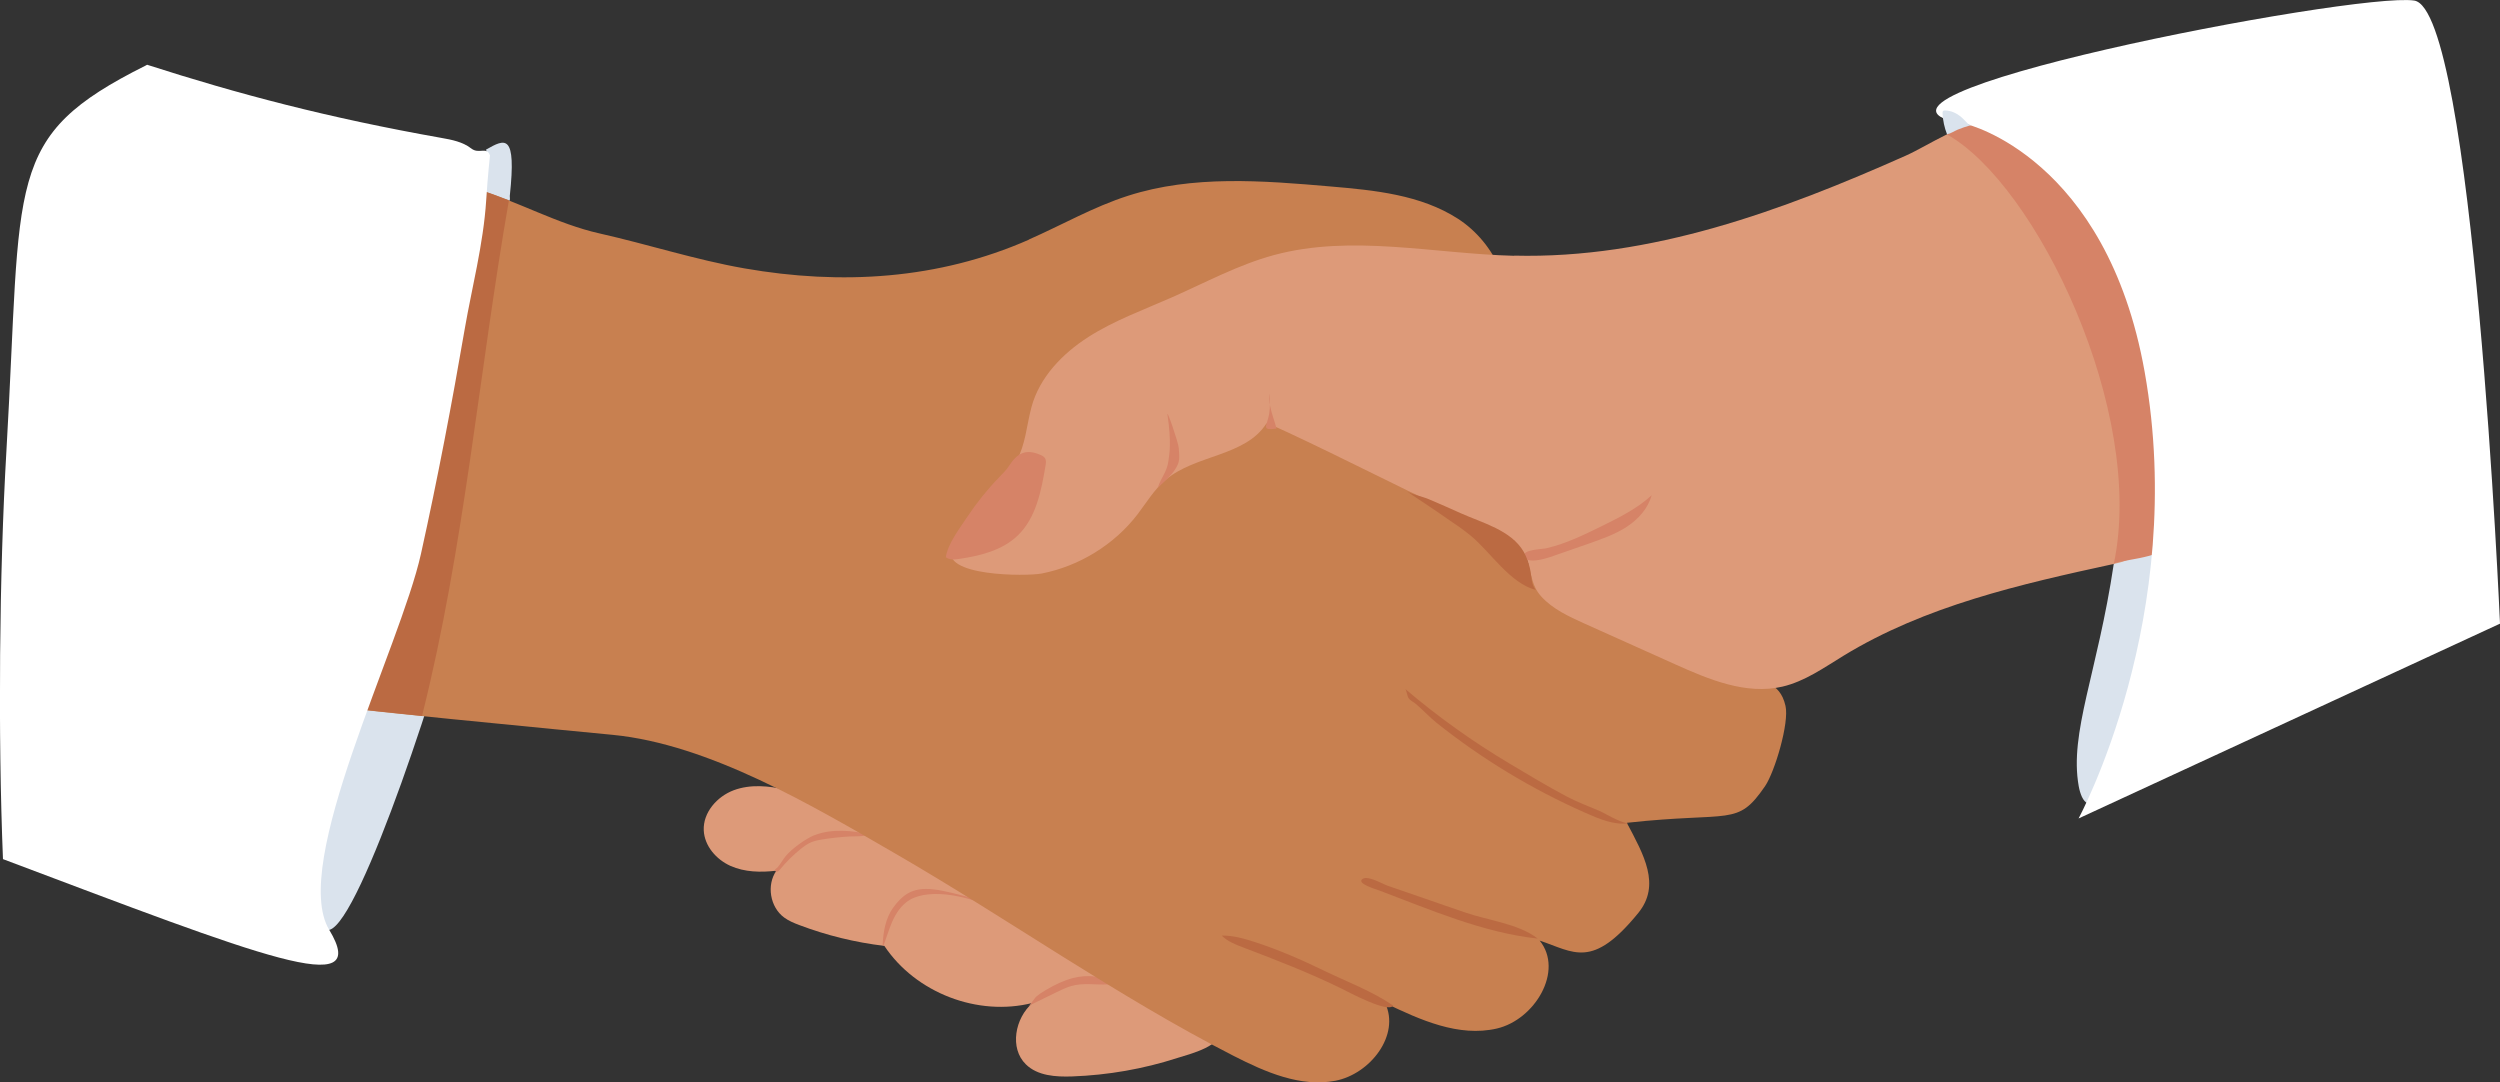 <svg xmlns="http://www.w3.org/2000/svg" id="Layer_2" data-name="Layer 2" viewBox="0 0 311.19 134.71"><rect x="0" y="0" width="311.19" height="134.71" fill="#333333" stroke="none"/><g id="Illustration_Backgorund" data-name="Illustration Backgorund"><g><path d="M60.49,18.63c2.4-1.37,3.81-2.1,2.97,5.73-.02.22.08.46-.06.62-.2.23-.56.14-.84.03-1.51-.62-3,2.35-3.05.73-.03-.83,1.45-6.44.98-7.11Z" style="fill: #dae3ed;"></path><g><path d="M62.65,41.86c-.45-3.64-.9-7.29-1.36-10.93,0-.04,0-.07-.01-.11-.26-2.31.01-6.74-1.78-7.99-1.33-.93-4.92-.87-6.56-1.18-1.97-.38-3.93-.77-5.89-1.19-7.22-1.54-14.37-3.39-21.44-5.49-20.37,24.5-2.79,65.51-10.96,96.68,23.42,8.28,18.25,6.1,26.34,4.1,3.93-.97,14.36-33.15,16.95-44.11,2.24-9.48,5.92-20.06,4.72-29.78Z" style="fill: #dae3ed;"></path><path d="M259.14,99.17c1.53,3.41,7.18-2.74,10.08-5.02,1.92-1.52,2.21-15.35,3.16-17.41,2.31-5.02,5.13-11.84,4.5-17.37-1.26.37-13.7,10.37-13.77,10.84-2.03,13.57-5.55,21-4.36,27.65.09.5.22.93.39,1.31Z" style="fill: #dae3ed;"></path><path d="M133.46,133.99c-2.04.07-4.3-.07-5.76-1.5-2.07-2.01-1.36-5.77.83-7.65-6.81,1.73-14.56-1.25-18.45-7.1-3.61-.43-7.17-1.3-10.58-2.59-.66-.25-1.32-.52-1.89-.94-1.76-1.29-2.22-4.04-.97-5.83-1.93.23-3.95.19-5.72-.6-1.77-.8-3.23-2.48-3.32-4.42-.1-2.22,1.65-4.21,3.72-4.99,2.08-.78,4.4-.56,6.55-.05,2.93.69,5.7,1.9,8.41,3.22,4.63,2.26,9.08,4.87,13.53,7.48,7.31,4.28,14.62,8.57,21.93,12.85,1.84,1.08,3.69,2.16,5.53,3.24,1.01.59,4.16,1.73,4.55,2.89.73,2.14-3.85,3.24-5.26,3.69-4.23,1.37-8.66,2.14-13.1,2.3Z" style="fill: #dd9a79;"></path><path d="M101.37,103.97c2.16-.86,4.81-.61,7.07-.05-.35-.09-.72.1-1.06.14-.54.07-1.11.03-1.65.06-1.11.07-2.22.19-3.32.36-.48.08-.96.17-1.41.35-.48.2-.91.51-1.31.83-.95.76-1.82,1.62-2.59,2.56-.11.14-.38.43-.57.23-.21-.23.15-.35.27-.49.37-.44.65-.97,1.02-1.42.75-.9,2.46-2.14,3.55-2.58Z" style="fill: #d68367;"></path><path d="M130.01,123.34c-.34.2-.67.42-.98.68s-.72,1.04-1.05,1.21c1.15-.56,2.31-1.13,3.46-1.69.59-.29,1.19-.58,1.83-.78,1.59-.48,3.1-.13,4.69-.23.28-.02-.37-.62-.4-.64-.34-.21-.89-.28-1.27-.33-.92-.13-1.87-.04-2.76.19-1.15.3-2.22.83-3.24,1.42-.09.05-.19.11-.28.16Z" style="fill: #d68367;"></path><path d="M119.46,111.38c-1.29-.32-2.9-.74-4.23-.73-1.88.02-2.98.85-4.05,2.33-.95,1.31-1.25,3.04-1.31,4.68.04.01.07.03.11.04.37-.99.66-2.01,1.08-2.97.47-1.07,1.15-2.09,2.15-2.7.68-.41,1.47-.6,2.25-.69,2.01-.23,4.14.23,6.05.83-.5-.47-1.41-.62-2.06-.78Z" style="fill: #d68367;"></path><path d="M128.06,29.82c4.12-1.81,8.06-4.08,12.35-5.45,8.06-2.59,16.76-1.89,25.2-1.16,5.49.47,11.23,1.03,15.87,4.02,4.63,2.99,7.66,9.25,5.19,14.18-1.23,2.46-3.57,4.18-5.04,6.5-3.25,5.1-1.59,12.15,2.27,16.81,3.86,4.66,9.45,7.47,14.87,10.15,5.85,2.89,11.71,5.79,17.56,8.68,2.92,1.44,5.19,1.13,5.92,4.31.49,2.11-1.33,8.22-2.55,10.01-3.49,5.08-4.11,3.11-17.2,4.55,2.11,3.98,4.27,7.74,1.42,11.23-5.74,7.05-7.99,4.86-12.27,3.43,3.05,3.77-.61,9.86-5.34,10.95-4.73,1.09-9.53-1.07-13.9-3.18,1.92,3.99-1.85,8.84-6.19,9.68-4.34.83-8.71-1.08-12.65-3.09-14.58-7.46-27.98-17.01-42.16-25.21-10.26-5.93-23.12-13.59-35.15-14.76-3.07-.3-37.6-3.59-37.51-3.93,2.62-9.84,5.82-19.31,8.87-28.86,1.88-5.91,2.91-12.28,5.51-17.9,2.65-5.72,5.26-10.89,6.31-17.21,5.25,1.59,9.91,4.3,15.2,5.49,6.04,1.36,11.93,3.28,18.04,4.35,12.02,2.1,24.11,1.39,35.38-3.57Z" style="fill: #c88050;"></path><path d="M63.35,24.93c-1.28-.5-2.57-.98-3.91-1.38-1.06,6.33-3.67,11.49-6.31,17.21-2.6,5.63-3.62,12-5.51,17.9-3.05,9.55-6.25,19.02-8.87,28.86-.04.15,6.29.83,13.78,1.6,5.3-21.05,7.08-42.8,10.82-64.19Z" style="fill: #bb6a42;"></path><path d="M188.47,31.84c-10.01-.25-20.23-2.7-29.89-.09-4.44,1.2-8.52,3.42-12.72,5.27-3.51,1.55-7.15,2.86-10.39,4.93-3.23,2.07-6.09,5.03-7.08,8.74-.62,2.33-.71,4.57-1.87,6.72-1.23,2.28-2.8,4.35-4.36,6.41-.72.95-1.45,1.91-2.31,2.75-.49.48-1.04.94-1.33,1.57-1.67,3.64,9.28,3.61,11.14,3.25,4.67-.91,9.06-3.6,11.95-7.39,1.11-1.46,2.07-3.07,3.47-4.26,3.7-3.16,9.93-2.91,12.55-7.02.19-.3,16.1,7.64,17.59,8.35,3.02,1.43,6.05,2.87,9.07,4.3,2.34,1.11,5.01,1.85,5.89,4.63.5,1.57.46,2.92,1.68,4.26,1.42,1.56,3.41,2.47,5.33,3.34,3.75,1.69,7.5,3.37,11.26,5.06,4.24,1.91,8.88,3.86,13.41,2.81,2.79-.65,5.18-2.36,7.62-3.85,10.15-6.2,22-8.9,33.62-11.42.98-.21,2.01-.46,2.7-1.18.57-.6.8-1.43,1-2.24,2.54-10.02,3.56-20.73.55-30.63-1.93-6.33-5.7-12.24-10.91-16.35-2.19-1.72-5.9-4.45-8.83-4.58-3.25-.15-7.5,2.87-10.42,4.17-15.35,6.83-31.67,12.86-48.73,12.43Z" style="fill: #dd9a79;"></path><path d="M242.36,16.74c11.12,6.23,24.79,34.57,20.75,53.47.03-.47,6.26-.7,6.69-2.4,2.54-9.92,1.21-22.36-1.8-32.15-1.93-6.26-5.7-12.11-10.91-16.18-3.89-3.03-9.86-5.9-14.73-2.74Z" style="fill: #d68367;"></path><path d="M130.16,57.23c-.01-.05-.04-.11-.06-.16-.12-.21-.33-.33-.55-.43-1.89-.84-2.94-.21-3.95,1.35-.33.51-.78.95-1.2,1.39-1.48,1.52-2.81,3.18-3.99,4.95-.93,1.41-2.43,3.34-2.68,5.03.46.35,1.05.3,1.6.22,2.65-.38,5.41-1.06,7.34-2.91,2.31-2.21,2.95-5.59,3.48-8.75.04-.23.07-.47.01-.69Z" style="fill: #d68367;"></path><path d="M144.12,60.7c.73-.67,1.65-1.47,2.18-2.31.63-.99.5-1.44.43-2.6-.04-.7-1.53-5-1.41-4.18.53,3.55.23,4.94.13,5.71-.19,1.45-.86,2-1.34,3.38Z" style="fill: #d68367;"></path><path d="M157.99,51.47c.13-.83.08-1.67.02-2.5-.13,1.01.17,2.02.47,2.99.14.46.31.92.4,1.39-2.01.28-1.14-.33-.89-1.88Z" style="fill: #d68367;"></path><path d="M199.46,65.45c2.16-1.07,4.36-2.16,6.13-3.81-.44,1.65-1.67,3-3.09,3.93s-3.05,1.5-4.66,2.07c-1.63.57-3.25,1.13-4.88,1.7-.53.18-3.04.96-3.25-.15-.15-.8,2.26-.82,2.79-.95,2.45-.57,4.72-1.69,6.96-2.79Z" style="fill: #d68367;"></path><path d="M58.67,18.49c-1.05-.83-2.44-1.1-3.76-1.33-14.09-2.5-25.25-5.45-36.6-9.1-.06.03-.12.07-.18.1C.38,17.04,2.78,21.99.8,56.1c-.89,15.29-1.06,35.3-.43,50.84,32.16,12.11,45.95,17.65,40.61,8.8-4.92-8.15,8.83-35.14,11.42-46.8,2.07-9.34,3.86-18.74,5.48-28.17.8-4.66,2.3-10.43,2.64-15.84.19-3.02.47-5.58.47-5.58-.39-1.16-1.37-.11-2.33-.87Z" style="fill: #fff;"></path><path d="M201.18,102c-.79-.37-1.61-.85-2.06-1.05-1.36-.58-2.79-1.11-4.11-1.81-2.4-1.27-4.76-2.69-7.1-4.09-4.58-2.73-8.93-5.83-12.99-9.29.16.14.24.91.42,1.15.27.36.61.45.91.72.89.76,1.67,1.62,2.59,2.36,5.62,4.48,11.82,8.23,18.39,11.14,1.77.78,3.67,1.63,5.61,1.34-.39.06-1.02-.18-1.67-.48Z" style="fill: #bb6a42;"></path><path d="M179.26,112.51c1.05.36,2.09.72,3.14,1.08,2.83.98,6.6,1.38,9.01,3.24-6.73-.71-13.41-3.6-19.68-5.97-.46-.17-3.04-.92-2.08-1.48.68-.4,2.45.65,3.1.88,2.17.75,4.35,1.5,6.52,2.25Z" style="fill: #bb6a42;"></path><path d="M152.08,116.46c.71.72,1.68,1.1,2.63,1.46,4.17,1.59,8.32,3.19,12.32,5.16.88.44,5.78,3.07,6.38,2.09-2.51-1.75-5.76-2.97-8.53-4.31-2.84-1.38-5.74-2.65-8.75-3.62-1.31-.42-2.66-.81-4.04-.78Z" style="fill: #bb6a42;"></path><path d="M175.14,61.17c.82.47,1.86.6,2.74.98,1.32.56,2.63,1.14,3.94,1.73,2.67,1.2,6.29,2.11,7.84,4.8.41.72.64,1.44.81,2.22.17.8.12,1.9.7,2.53-3.18-.8-5.63-4.69-8.04-6.7-.95-.79-1.98-1.49-3.01-2.18-1.63-1.16-3.33-2.23-4.97-3.37Z" style="fill: #bb6a42;"></path><path d="M244.8,15.46s17.41,4.13,22.16,30.84c5.42,30.45-8.23,55.58-8.23,55.58l52.46-24.25S307.88,1.17,300.51.07c-7.37-1.11-76.23,12.19-55.71,15.4Z" style="fill: #fff;"></path></g><path d="M245.23,15.62s-.02,0-.03,0c-.5.14-.99.31-1.47.5-.44.18-.9.5-1.37.6-.33-.84-.52-1.73-.56-2.63,0-.09,0-.19.05-.26.07-.08.19-.09.29-.08.71.03,1.32.3,1.88.73.22.17.41.39.61.58.12.11.23.26.35.36s.33.11.43.22c-.04-.05-.11-.04-.17-.03Z" style="fill: #dae3ed;"></path></g></g></svg>